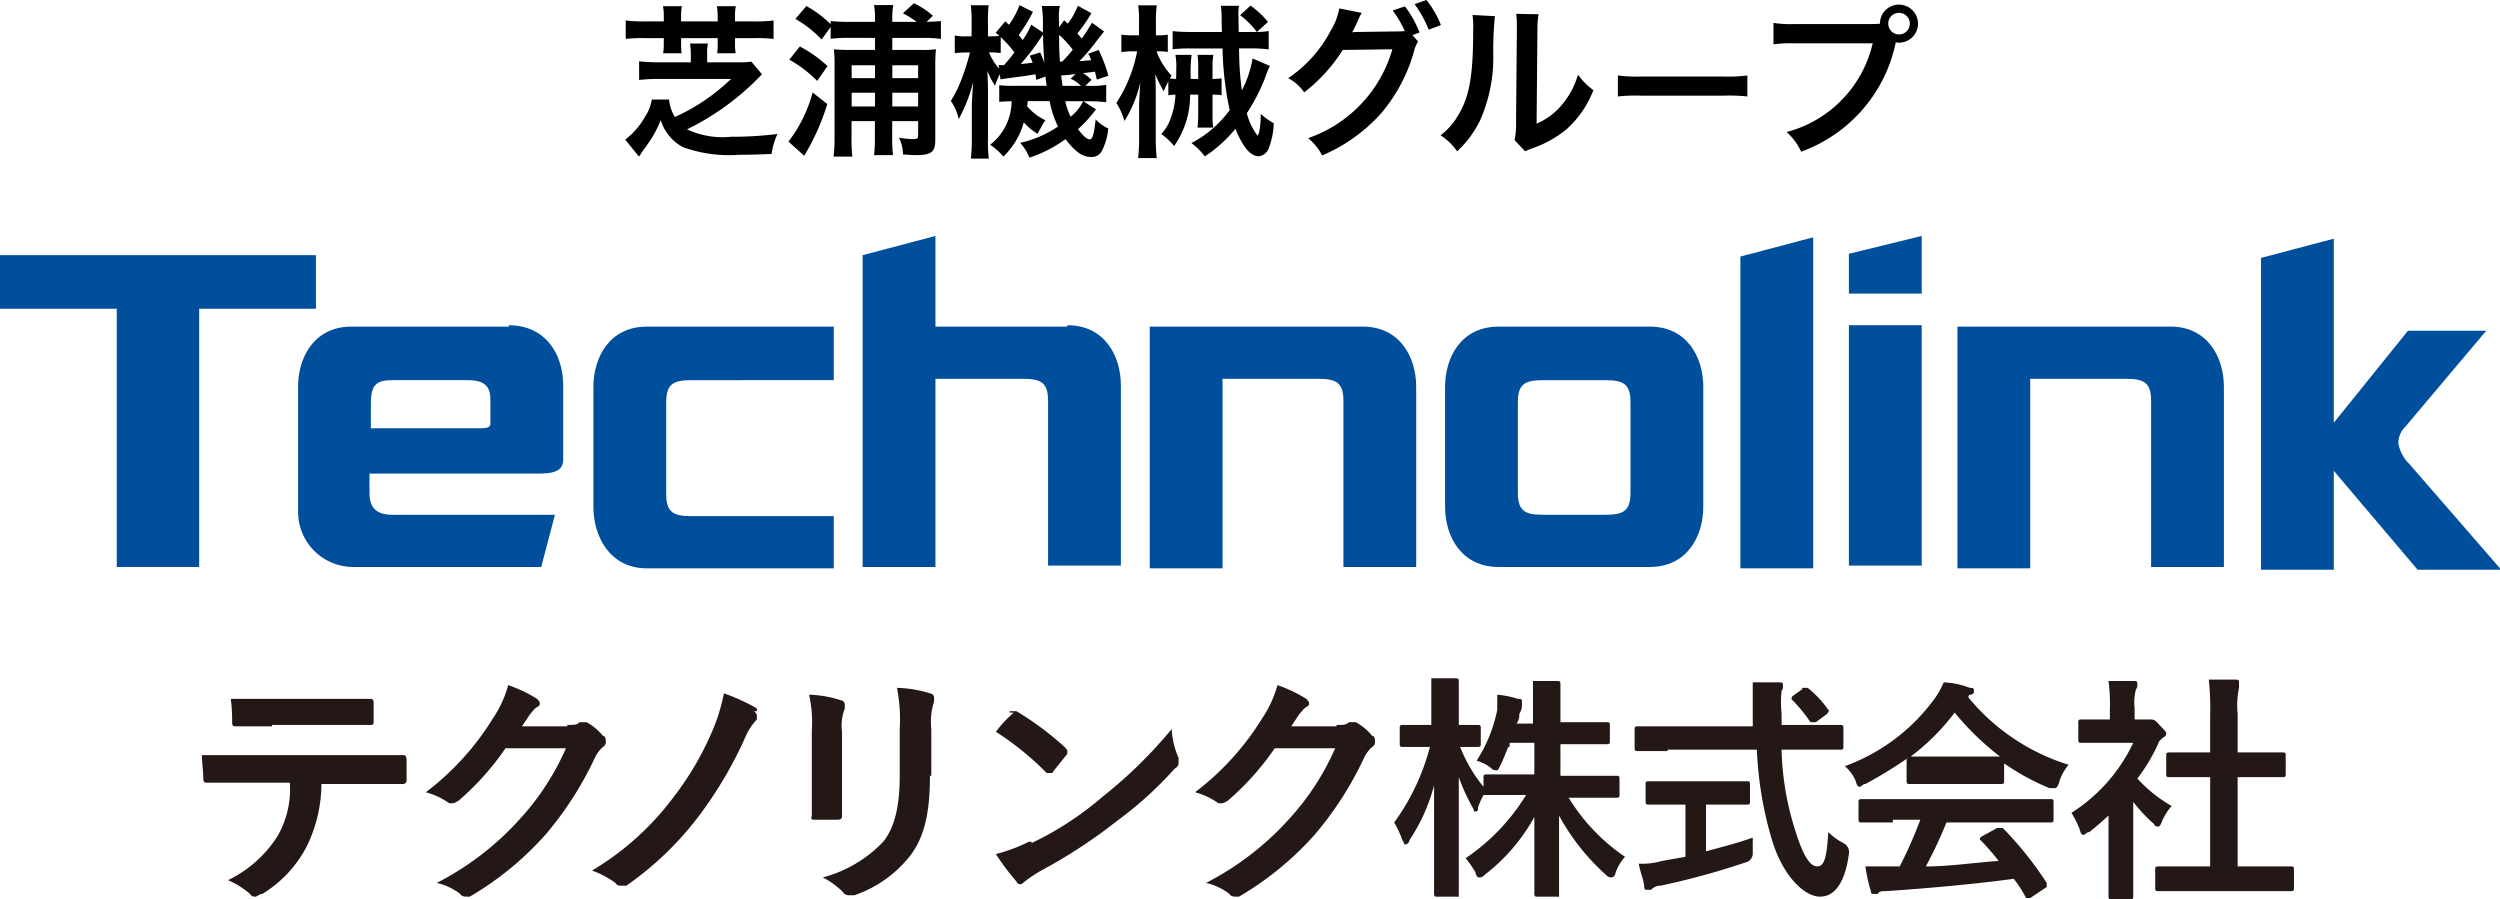 <svg xmlns="http://www.w3.org/2000/svg" width="182" height="65.476" viewBox="0 0 182 65.476"><g transform="translate(0 -0.124)"><path d="M8.5,41.4V22.6H0V18.7H23v3.9H14.5V41.4Z" fill="#004f9c"/><path d="M37.1,23.9H25.6c-2.7,0-3.9,2.2-3.9,4.4v9.1a4.012,4.012,0,0,0,4,4H39.4l1-3.8H28.6c-1.2,0-1.7-.5-1.7-1.6V34.6H39c.9,0,2,0,2-1V28.2c0-2.2-1.2-4.4-4-4.4h0Zm-2,7.4H27V29.6c0-1.4.3-1.8,1.6-1.8H34c1.1,0,1.7.3,1.7,1.4v1.7c0,.2,0,.4-.7.4h0Z" fill="#004f9c"/><path d="M48.5,36V29.4c0-1.4.6-1.6,1.9-1.6H60.7V23.9H47.1c-2.7,0-3.9,2.2-3.9,4.4V37c0,2.2,1.2,4.5,3.9,4.5H60.7V37.7H50.4c-1.3,0-1.9-.2-1.9-1.6h0Z" fill="#004f9c"/><path d="M77.7,23.9H68.1V17.3l-5.3,1.4V41.4h5.3V27.7h6.3c1.3,0,1.9.2,1.9,1.6v12h5.3V28.2c0-2.2-1.2-4.4-3.9-4.4h0Z" fill="#004f9c"/><path d="M182,41.5l-6.6-7.6a2.778,2.778,0,0,1-.8-1.5,1.656,1.656,0,0,1,.5-1.2l5.9-7h-5.7l-5.4,6.7V17.5l-5.3,1.4V41.6h5.3V34.4l6.1,7.2h6Z" fill="#004f9c"/><path d="M132,24V17.4l-5.3,1.4V41.5H132V24Z" fill="#004f9c"/><path d="M99.2,23.9H83.7V41.5H89V27.7h6.9c1.3,0,1.9.2,1.9,1.6V41.4h5.3V28.3c0-2.2-1.2-4.4-3.9-4.4Z" fill="#004f9c"/><path d="M158,23.9H142.5V41.5h5.3V27.7h6.9c1.3,0,1.9.2,1.9,1.6V41.4h5.3V28.3c0-2.2-1.2-4.4-3.9-4.4Z" fill="#004f9c"/><rect width="5.3" height="17.5" transform="translate(134.6 23.8)" fill="#004f9c"/><path d="M134.6,21.5h5.3V17.3l-5.3,1.3Z" fill="#004f9c"/><path d="M120.1,23.9h-11c-2.7,0-3.9,2.2-3.9,4.4V37c0,2.2,1.2,4.4,3.9,4.4h11c2.7,0,3.9-2.2,3.9-4.4V28.3C124,26.1,122.8,23.9,120.1,23.9Zm-3.3,13.7h-4.4c-1.3,0-1.9-.2-1.9-1.6V29.4c0-1.4.6-1.6,1.9-1.6h4.4c1.3,0,1.9.2,1.9,1.6V36C118.7,37.4,118.1,37.6,116.8,37.6Z" fill="#004f9c"/><path d="M23.4,57.2a10.4,10.4,0,0,1-1.1,4.6,8.763,8.763,0,0,1-3.2,3.4c-.2,0-.4.2-.5.2a.4.4,0,0,1-.4-.2,6.242,6.242,0,0,0-1.6-1A8.809,8.809,0,0,0,20.2,61a6.846,6.846,0,0,0,.9-3.9H15q-.2,0-.2-.3c0-.5-.1-1.2-.1-1.7H29.4q.2,0,.2.4v1.4a.265.265,0,0,1-.3.3H23.4ZM19.8,53H17.2c-.2,0-.3,0-.3-.3a11.562,11.562,0,0,0-.1-1.7H27q.2,0,.2.3v1.3c0,.2,0,.3-.2.3H19.8Z" fill="#231815"/><path d="M41.3,52.9c.5,0,.7,0,.9-.2h.5a4,4,0,0,1,1.2,1c.2,0,.2.3.2.4a.4.4,0,0,1-.2.4,2.407,2.407,0,0,0-.6.8,24.68,24.68,0,0,1-3.6,5.6,22.68,22.68,0,0,1-5.5,4.5h-.3s-.3,0-.4-.2a4.465,4.465,0,0,0-1.7-.8,21.072,21.072,0,0,0,6-4.6,18.738,18.738,0,0,0,3.4-5.2H36.8a19.7,19.7,0,0,1-3.4,3.8,1.466,1.466,0,0,1-.4.2h-.3a5.306,5.306,0,0,0-1.7-.8,19.774,19.774,0,0,0,4.9-5.4A8.261,8.261,0,0,0,37,50a10.406,10.406,0,0,1,2.1,1s.2.2.2.3,0,.2-.2.3-.3.3-.5.5L38,53h3.3Z" fill="#231815"/><path d="M54.9,51.9s.2.2.2.3v.3a4.128,4.128,0,0,0-.8,1.2,29.514,29.514,0,0,1-3.4,5.8,23.205,23.205,0,0,1-5.3,5.1h-.4a.4.4,0,0,1-.4-.2,6.8,6.8,0,0,0-1.7-.9A20.443,20.443,0,0,0,49,58.2,22.083,22.083,0,0,0,52,53a13.7,13.7,0,0,0,.7-2.4,13.346,13.346,0,0,1,2.4,1.1h0v.2Z" fill="#231815"/><path d="M59.1,53.3a9.025,9.025,0,0,0-.2-2.6,7.876,7.876,0,0,1,2.3.4.319.319,0,0,1,.3.3v.3a3.463,3.463,0,0,0-.2,1.7v6c0,.3,0,.4-.4.4H59.4c-.3,0-.4,0-.3-.3V53.4h0Zm8.6,3.3c0,2.7-.4,4.5-1.5,5.9a8.831,8.831,0,0,1-4,2.8h-.4s-.3,0-.4-.2A5.826,5.826,0,0,0,59.9,64a9.376,9.376,0,0,0,4.4-2.6c.8-1,1.2-2.5,1.2-4.8V53.2a11.935,11.935,0,0,0-.2-3,8.6,8.6,0,0,1,2.4.4.319.319,0,0,1,.3.3v.3a4.75,4.75,0,0,0-.2,2v3.4h-.1Z" fill="#231815"/><path d="M73.5,51.9H74a22.375,22.375,0,0,1,3.5,2.6s.2.2.2.3V55c-.3.4-.9,1.1-1.1,1.4h-.4a21.135,21.135,0,0,0-3.7-3A8.936,8.936,0,0,1,73.8,52h-.3Zm1.6,9.6a23.337,23.337,0,0,0,5.2-3.4,33.29,33.29,0,0,0,5-4.9,5.89,5.89,0,0,0,.5,2.1v.3c0,.2,0,.3-.3.5a26.951,26.951,0,0,1-4.2,3.8,37.5,37.5,0,0,1-5.5,3.6,10.325,10.325,0,0,0-1.2.8s-.2.2-.3.2-.2,0-.3-.2a17.344,17.344,0,0,1-1.5-2,11.725,11.725,0,0,0,2.4-.9h.2Z" fill="#231815"/><path d="M97.3,52.9c.5,0,.7,0,.9-.2h.5a4,4,0,0,1,1.2,1c.2,0,.2.3.2.4a.4.4,0,0,1-.2.4,2.407,2.407,0,0,0-.6.8,24.68,24.68,0,0,1-3.6,5.6,22.679,22.679,0,0,1-5.5,4.5h-.3s-.3,0-.4-.2a4.465,4.465,0,0,0-1.7-.8,21.072,21.072,0,0,0,6-4.6,18.738,18.738,0,0,0,3.4-5.2H92.8a19.7,19.7,0,0,1-3.4,3.8,1.466,1.466,0,0,1-.4.2h-.3a5.306,5.306,0,0,0-1.7-.8,19.774,19.774,0,0,0,4.9-5.4A8.261,8.261,0,0,0,93,50a10.407,10.407,0,0,1,2.1,1s.2.2.2.3,0,.2-.2.3-.3.3-.5.5L94,53h3.3Z" fill="#231815"/><path d="M109.8,54.5c-.2.5-.4,1-.6,1.4s-.2.3-.3.3-.2,0-.4-.2a3.128,3.128,0,0,0-1-.5,10.7,10.7,0,0,0,1.5-3.7V50.7a6.641,6.641,0,0,1,1.5.3c.2,0,.3,0,.3.2v.3a1.191,1.191,0,0,1-.2.6.952.952,0,0,1-.2.7h1.2V49.7h1.7c.2,0,.3,0,.3.2v2.8H117c.1,0,.2,0,.2.2v1.2c0,.1,0,.2-.2.2h-3.4v2.3h4.1c.1,0,.2,0,.2.2V58c0,.1,0,.2-.2.2h-3.5a14.079,14.079,0,0,0,4.1,4.3,3.458,3.458,0,0,0-.7,1.2.319.319,0,0,1-.3.3c-.1,0-.2,0-.4-.2a16.166,16.166,0,0,1-3.4-4.3v5.7c0,.3,0,.2-.2.2h-1.4c-.1,0-.2,0-.2-.2V59.6a13.559,13.559,0,0,1-3.6,4.2c-.2.2-.3.2-.4.2s-.2,0-.3-.4a8.65,8.65,0,0,0-.7-1,14.992,14.992,0,0,0,4.4-4.6H108a6.314,6.314,0,0,0-.4.9c0,.2,0,.3-.2.3s0,0-.2-.3a14.723,14.723,0,0,1-1-2.2v8.5c0,.3,0,.2-.2.2h-1.4c-.1,0-.2,0-.2-.2V57.3a13.232,13.232,0,0,1-1.8,4,.319.319,0,0,1-.3.3c-.1,0,0,0-.2-.3a8.1,8.1,0,0,0-.6-1.3,16.52,16.52,0,0,0,2.6-5.5h-2c-.1,0-.2,0-.2-.2V53.1c0-.1,0-.2.2-.2h2.1V49.5h1.7c.2,0,.3,0,.3.2v3.2h1.4c.1,0,.2,0,.2.2v1.2c0,.1,0,.2-.2.2h-1.3a10.532,10.532,0,0,0,1.7,2.9v-.7c0-.1,0-.2.2-.2h3.5V54.2h-1.8v.3Z" fill="#231815"/><path d="M121.4,54.8h-2.2c-.1,0-.2,0-.2-.2V53.2c0-.1,0-.2.2-.2h8.4V49.8h1.9c.2,0,.3,0,.3.2s0,.3-.1.4a8.14,8.14,0,0,0,0,1.7v.8H134c.1,0,.2,0,.2.2v1.4c0,.1,0,.2-.2.2h-4.3a20.759,20.759,0,0,0,1,5.9c.5,1.6,1,2.6,1.6,2.6s.7-1,.8-2.5a4.44,4.44,0,0,0,1.1.8.735.735,0,0,1,.4.8c-.3,2.2-1.1,3.1-2.1,3.1s-2.5-1.2-3.4-3.8a26.7,26.7,0,0,1-1.2-6.9h-6.5Zm2.8,3.9v3.4c1.1-.3,2.3-.6,3.4-1v1.1a.666.666,0,0,1-.5.7,56.086,56.086,0,0,1-6.2,1.7.914.914,0,0,0-.7.3h-.3c-.1,0-.2,0-.2-.2,0-.4-.3-1.1-.4-1.7a5.244,5.244,0,0,0,1.7-.2l1.7-.3V58.7H120c-.1,0-.2,0-.2-.2V57.2c0-.1,0-.2.2-.2h7.2c.1,0,.2,0,.2.2v1.3c0,.1,0,.2-.2.2h-3Zm7-8.5h.4a7.678,7.678,0,0,1,1.5,1.6c.1,0,0,.2-.1.3l-.8.6h-.4a11.22,11.22,0,0,0-1.3-1.6c-.1,0-.1-.2,0-.3l.7-.5h0Z" fill="#231815"/><path d="M138.9,55.3a32.069,32.069,0,0,1-3.1,1.9c-.2,0-.3.2-.4.2s-.2,0-.3-.4a2.836,2.836,0,0,0-.8-1.1,13.962,13.962,0,0,0,6.6-5,5.974,5.974,0,0,0,.6-1.1,5.847,5.847,0,0,1,1.9.4c.2,0,.3,0,.3.2s0,.2-.2.3c-.1,0-.2,0-.2.2a15.305,15.305,0,0,0,7.3,4.9,3.293,3.293,0,0,0-.7,1.3c-.1.3-.2.4-.3.4h-.4a17.4,17.4,0,0,1-3.3-1.8V57c0,.1,0,.2-.2.2H139c-.1,0-.2,0-.2-.2V55.4h0ZM137.8,60h-2.3c-.1,0-.2,0-.2-.2V58.5c0-.1,0-.2.2-.2h13.8c.1,0,.2,0,.2.2v1.3c0,.1,0,.2-.2.2h-7.6a31.326,31.326,0,0,1-1.5,3.2c1.8,0,3.7-.3,5.3-.4a17.382,17.382,0,0,0-1.3-1.5c-.1,0-.1-.2.1-.3l1.1-.6h.4a25.515,25.515,0,0,1,3.2,4v.3l-1.2.8h-.3a8.51,8.51,0,0,0-.9-1.4c-2.9.4-6.4.7-9.3.9-.3,0-.5,0-.6.2h-.3c-.1,0-.2,0-.2-.2a11.626,11.626,0,0,1-.4-1.8h2.5a32.262,32.262,0,0,0,1.5-3.4h-2V60Zm5.9-4.8h1.9a19.927,19.927,0,0,1-3.3-3.2,16.17,16.17,0,0,1-3.2,3.2Z" fill="#231815"/><path d="M153.7,59.3a20.024,20.024,0,0,1-1.6,1.4c-.2,0-.3.2-.4.2s-.2,0-.3-.4a6.657,6.657,0,0,0-.6-1.2,12.208,12.208,0,0,0,4.5-5.1h-3.8c-.1,0-.2,0-.2-.2V52.7c0-.1,0-.2.2-.2h2.1v-.7a12.785,12.785,0,0,0-.1-2.1h1.8c.2,0,.3,0,.3.2s0,.3-.1.4a3.827,3.827,0,0,0-.1,1.4v.8h1.2c.1,0,.3,0,.6.4.3.3.5.5.5.6s0,.2-.2.3c-.2.2-.3.2-.4.5a12.749,12.749,0,0,1-1.5,2.5,10,10,0,0,0,2.5,2,4.129,4.129,0,0,0-.7,1.1c-.1.3-.2.4-.3.4s-.2,0-.3-.2a10.991,10.991,0,0,1-1.5-1.6v6.9c0,.1,0,.2-.2.2h-1.4c-.1,0-.2,0-.2-.2V59.3h.2Zm5.7,5.7h-2.3c-.1,0-.2,0-.2-.2V63.4c0-.1,0-.2.2-.2h3.8V56.7h-3c-.1,0-.2,0-.2-.2V55.1c0-.1,0-.2.2-.2h3V52.2a19.338,19.338,0,0,0-.1-2.6h1.9c.2,0,.3,0,.3.2v.4a6.274,6.274,0,0,0-.1,1.9v2.8h3.3c.1,0,.2,0,.2.2v1.4c0,.1,0,.2-.2.2h-3.3v6.5h3.9c.1,0,.2,0,.2.2v1.4c0,.1,0,.2-.2.2h-7.4Z" fill="#231815"/><path d="M3.324-8.916H1.944A10.571,10.571,0,0,1,.552-8.988v1.344A10.479,10.479,0,0,1,1.944-7.7h1.38v.456a4.025,4.025,0,0,1-.048.648H4.62a4.937,4.937,0,0,1-.036-.66V-7.7H7.248v.468a5.061,5.061,0,0,1-.036.636H8.556a4.231,4.231,0,0,1-.048-.648V-7.7H9.924a10.479,10.479,0,0,1,1.392.06V-8.988a10.2,10.2,0,0,1-1.392.072H8.508v-.4a3.383,3.383,0,0,1,.06-.708H7.188a4.445,4.445,0,0,1,.06.708v.4H4.584v-.4a3.383,3.383,0,0,1,.06-.708H3.264a3.455,3.455,0,0,1,.06.708ZM5.292-5.94H2.928a13.578,13.578,0,0,1-1.4-.072v1.356a12.223,12.223,0,0,1,1.392-.072h5.3A14.527,14.527,0,0,1,4.128-1.956a3.035,3.035,0,0,1-.42-1.272H2.448A2.909,2.909,0,0,1,1.968-2,5.331,5.331,0,0,1,.516-.312l1,1.236A2.663,2.663,0,0,0,1.668.7C1.74.588,1.824.48,1.884.384a2.912,2.912,0,0,0,.24-.336A7.889,7.889,0,0,0,3.1-1.728,3.3,3.3,0,0,0,3.7-.612,3.064,3.064,0,0,0,4.764.252,9.862,9.862,0,0,0,8.82.792c.6,0,1.608-.024,2.352-.06A4.97,4.97,0,0,1,11.6-.72a27.139,27.139,0,0,1-3.384.2,6.075,6.075,0,0,1-3.2-.54A19,19,0,0,0,10.152-4.74c.228-.228.228-.24.324-.324L9.7-5.988a6.193,6.193,0,0,1-.972.048H6.48V-6.6a2.991,2.991,0,0,1,.06-.708H5.232a4.363,4.363,0,0,1,.06.72ZM18.7-7.716v.876H16.908a10.868,10.868,0,0,1-1.2-.048,8.674,8.674,0,0,1,.048,1.1v5.34A11.5,11.5,0,0,1,15.684.924h1.368a10.429,10.429,0,0,1-.06-1.356V-1.656h1.7V-.3a9.931,9.931,0,0,1-.06,1.116h1.38a9.978,9.978,0,0,1-.06-1.092v-1.38H21.84v1.02c0,.252-.06.288-.42.288a8.034,8.034,0,0,1-.972-.1A2.854,2.854,0,0,1,20.736.768c.456.036.684.048.96.048,1.092,0,1.392-.228,1.392-1.08V-5.532a12.969,12.969,0,0,1,.048-1.356A8.834,8.834,0,0,1,22-6.84h-2.04v-.876h2.256a9.414,9.414,0,0,1,1.284.072v-1.3c-.264.024-.444.036-1.044.06l.456-.444a5.617,5.617,0,0,0-1.38-.912l-.8.732a6.844,6.844,0,0,1,1,.624H19.956V-9.1a5.9,5.9,0,0,1,.072-1.008h-1.4A4.817,4.817,0,0,1,18.7-9.1v.216H16.824a12.966,12.966,0,0,1-1.356-.06v.228a8.033,8.033,0,0,0-1.764-1.32l-.8.936a8.237,8.237,0,0,1,1.908,1.5l.66-.912v.864a9.484,9.484,0,0,1,1.3-.072Zm0,4.992h-1.7v-1h1.7Zm1.26,0v-1H21.84v1ZM18.7-4.788h-1.7v-.936h1.7Zm1.26,0v-.936H21.84v.936Zm-7.5-1.344a8.756,8.756,0,0,1,2.028,1.548l.756-1.08a9.206,9.206,0,0,0-2.016-1.428Zm1.7,2.388A10.159,10.159,0,0,1,12.4-.168L13.548.864A17.123,17.123,0,0,0,15.228-2.9Zm19.308-6.312a5.427,5.427,0,0,1-.732,1.308c-.036-.036-.12-.12-.264-.252l-.372.516v-.372c-.012-.192-.012-.348-.012-.384a2.956,2.956,0,0,1,.072-.8H30.84a7.664,7.664,0,0,1,.084,1.368v.564l-.852-.576a5.538,5.538,0,0,1-.624,1.128c-.12-.168-.168-.228-.288-.372A11.816,11.816,0,0,0,30.2-9.612L29.22-10.1a5.751,5.751,0,0,1-.768,1.428l-.264-.252-.7.828c.132.12.18.156.264.24-.144.012-.36.024-.612.024h-.216V-8.844a10.09,10.09,0,0,1,.048-1.248h-1.3a8.567,8.567,0,0,1,.06,1.26v1h-.408a3.323,3.323,0,0,1-.816-.06v1.284a7.67,7.67,0,0,1,.816-.048h.288a15.2,15.2,0,0,1-.492,1.62,9.3,9.3,0,0,1-.9,1.908,3.741,3.741,0,0,1,.576,1.32A11.473,11.473,0,0,0,25.848-4.5c-.072,1.008-.1,1.44-.1,1.98V-.408a11.511,11.511,0,0,1-.072,1.476h1.308a10.589,10.589,0,0,1-.06-1.476V-3.864c0-.42-.024-1.128-.048-1.464a6.36,6.36,0,0,0,.564,1.1,4.317,4.317,0,0,1,.348-.84l.048.372c.168-.036.792-.12,1.716-.24.324-.048.528-.084.84-.132.012.132.024.2.048.408l.672-.24c.024.228.036.324.084.672H28.728a6.785,6.785,0,0,1-.984-.048V-3.06c.24-.024.456-.036.9-.048A4.028,4.028,0,0,1,27.084.06a4.53,4.53,0,0,1,.96.864,5.461,5.461,0,0,0,1.488-2.5,3.983,3.983,0,0,0,1,.84c.084-.156.084-.156.252-.456a3.309,3.309,0,0,1,.324-.528,4.188,4.188,0,0,1-1.332-1.008,3,3,0,0,0,.036-.384h1.6a7.384,7.384,0,0,0,.612,1.848,8.1,8.1,0,0,1-2.76,1.188A3.437,3.437,0,0,1,29.94,1,9.362,9.362,0,0,0,32.568-.348c.684.9,1.236,1.3,1.836,1.3a.83.83,0,0,0,.78-.384,4.188,4.188,0,0,0,.492-1.692,2.942,2.942,0,0,1-.912-.66c-.12,1.116-.228,1.452-.444,1.452-.18,0-.492-.264-.84-.744a9.6,9.6,0,0,0,1.308-1.44l-.924-.588h.408a9.789,9.789,0,0,1,1.26.072V-4.3a6.1,6.1,0,0,1-1.26.072h-.264l.456-.432a3.239,3.239,0,0,0-.624-.492c.348-.036.636-.072.876-.108.048.228.072.312.132.576l.84-.276A10.123,10.123,0,0,0,34.98-6.84l-.756.276a3.2,3.2,0,0,1,.216.468c-.372.036-.5.048-.864.072a11.652,11.652,0,0,0,.96-1.08c.588-.768.588-.768.84-1.08L34.5-8.82c-.384.624-.492.8-.744,1.152-.156-.18-.18-.216-.324-.372a11.149,11.149,0,0,0,1.02-1.476Zm-.372,3.2a9.561,9.561,0,0,1-.768.864H32.16c-.048-.852-.048-.852-.06-1.944A6.528,6.528,0,0,1,33.1-6.852ZM32.94-4.74a2.176,2.176,0,0,1,.756.516H32.352c-.06-.444-.072-.48-.1-.756.168-.012.288-.024.3-.024a3.606,3.606,0,0,0,.516-.06c.048,0,.12-.012.228-.024ZM27.852-7.776a8.312,8.312,0,0,1,1,1.116c-.216.288-.348.456-.756.924h-.216a1.108,1.108,0,0,1-.18-.012l.036.264A4.04,4.04,0,0,1,27-6.66h.168a4.806,4.806,0,0,1,.684.048Zm6,4.668A3.193,3.193,0,0,1,32.94-1.98a4.646,4.646,0,0,1-.384-1.128ZM29.964-6.42c.108.24.132.312.216.5a8.5,8.5,0,0,1-.876.1,14.2,14.2,0,0,0,1.368-1.764c.084-.12.12-.18.264-.384,0,.54.024,1.092.1,2.1a5.567,5.567,0,0,0-.312-.792Zm16.224.2a7.883,7.883,0,0,1-.78,2.328,22.115,22.115,0,0,1-.192-2.34c-.012-.516-.012-.516-.012-.72h.8a9.613,9.613,0,0,1,1.356.072V-8.22a5.254,5.254,0,0,1-.852.072l.8-.732a6.192,6.192,0,0,0-1.272-1.188l-.756.7A5.86,5.86,0,0,1,46.5-8.148H45.18c-.012-.72-.024-1.08-.024-1.32a3.071,3.071,0,0,1,.048-.588H43.872a4.479,4.479,0,0,1,.06.72c.012.936.012.936.024,1.188h-2.28a12.452,12.452,0,0,1-1.308-.06v1.32a9.94,9.94,0,0,1,1.32-.06H44A23.482,23.482,0,0,0,44.52-2.46a8.057,8.057,0,0,1-2.784,2.4,4.633,4.633,0,0,1,.972.972A10.03,10.03,0,0,0,44.94-1.1c.54,1.344,1.1,2,1.7,2a.88.88,0,0,0,.732-.6,5.66,5.66,0,0,0,.36-1.8,5.3,5.3,0,0,1-.948-.684A7.331,7.331,0,0,1,46.68-.912c-.036.156-.1.312-.132.312a4.642,4.642,0,0,1-.78-1.632,13.781,13.781,0,0,0,1.368-2.676,5.31,5.31,0,0,1,.312-.768ZM40.056-3.54a4.762,4.762,0,0,1,.516-.048,5.333,5.333,0,0,1-.324,1.656A3.194,3.194,0,0,1,39.54-.72a4.678,4.678,0,0,1,.936.876A6.452,6.452,0,0,0,41.64-3.588h.588v1.44a8.572,8.572,0,0,1-.048.96h1.14a6.623,6.623,0,0,1-.048-.96v-1.44a5.764,5.764,0,0,1,.66.036V-4.776a4.4,4.4,0,0,1-.66.048v-.864a4.759,4.759,0,0,1,.06-.888H42.18a5.221,5.221,0,0,1,.048.864v.888h-.54a10.071,10.071,0,0,1,.06-1.752H40.572a5.056,5.056,0,0,1,.06,1.044c0,.252,0,.456-.012.708q-.27-.018-.468-.036l.144-.2a5.174,5.174,0,0,1-1.1-1.776h.12a4.135,4.135,0,0,1,.7.048v-1.26a4.16,4.16,0,0,1-.72.048h-.144v-.948a8.4,8.4,0,0,1,.06-1.236H37.86a7.728,7.728,0,0,1,.06,1.236v.948h-.432a5.243,5.243,0,0,1-.852-.048v1.272a5.36,5.36,0,0,1,.8-.06h.348a10.387,10.387,0,0,1-1.512,3.756,4.866,4.866,0,0,1,.588,1.32,9.078,9.078,0,0,0,1.152-2.8c-.06,1.008-.084,1.536-.084,1.608V-.444a12.177,12.177,0,0,1-.072,1.476h1.356a11.772,11.772,0,0,1-.072-1.476V-3.5c0-.78-.012-1.236-.048-1.584.156.36.444.936.624,1.26a4.33,4.33,0,0,1,.264-.576q.018-.054.072-.18ZM57.828-7.92l.516-.192a7.626,7.626,0,0,0-1.068-1.9l-.888.3a7.441,7.441,0,0,1,.876,1.5,5.8,5.8,0,0,1-.624.024l-2.628.036c-.24,0-.432.012-.576.024l.1-.18c.024-.048.024-.06.084-.168.12-.24.228-.48.324-.7a1.433,1.433,0,0,1,.2-.36L52.5-9.864a4.6,4.6,0,0,1-.612,1.6,9.454,9.454,0,0,1-3.108,3.48,3.188,3.188,0,0,1,1.164,1.032A11.924,11.924,0,0,0,52.752-6.84l3.612-.048A9.656,9.656,0,0,1,50.232-.42,3.971,3.971,0,0,1,51.252.84,12.113,12.113,0,0,0,55.524-2.2a11.833,11.833,0,0,0,2.412-4.536,2.42,2.42,0,0,1,.3-.72ZM59.9-8.652a7,7,0,0,0-1.056-1.824l-.864.3a8.6,8.6,0,0,1,1.032,1.86ZM62.2-9.384a6.031,6.031,0,0,1,.048,1.092c0,3.36-.276,4.908-1.14,6.288a4.93,4.93,0,0,1-1.236,1.38A4.271,4.271,0,0,1,61.08.54a7.642,7.642,0,0,0,1.656-2.22,11.236,11.236,0,0,0,.972-4.932,25.078,25.078,0,0,1,.12-2.688Zm3.18-.084a5.193,5.193,0,0,1,.048.792v.36l-.06,6.768a5.377,5.377,0,0,1-.108,1.272l.768.816A5.221,5.221,0,0,1,66.54.324,7.925,7.925,0,0,0,69.1-1.116,7.447,7.447,0,0,0,71-3.912,5.03,5.03,0,0,1,69.876-5.04a5.864,5.864,0,0,1-1.176,2.2,4.824,4.824,0,0,1-1.836,1.368l.06-6.828a6.5,6.5,0,0,1,.084-1.14Z" transform="translate(45 10.6)"/><path d="M.781-3.454a12.076,12.076,0,0,1,1.793-.055H8.415a12.076,12.076,0,0,1,1.793.055V-4.983a10.8,10.8,0,0,1-1.782.077H2.563A10.8,10.8,0,0,1,.781-4.983Z" transform="translate(117 10.6)"/><path d="M2.844-8.724a8.222,8.222,0,0,1-1.536-.084v1.56A8.646,8.646,0,0,1,2.82-7.32H8.532A8.7,8.7,0,0,1,2.268-.864,4.416,4.416,0,0,1,3.324.564a10.763,10.763,0,0,0,6.888-7.956,1.64,1.64,0,0,0,.228.024A1.393,1.393,0,0,0,11.832-8.76a1.391,1.391,0,0,0-1.392-1.38A1.383,1.383,0,0,0,9.06-8.748c-.2.012-.348.024-.708.024Zm7.6-.816a.781.781,0,0,1,.792.78.791.791,0,0,1-.792.792.789.789,0,0,1-.78-.792A.778.778,0,0,1,10.44-9.54Z" transform="translate(127.8 10.6)"/></g></svg>